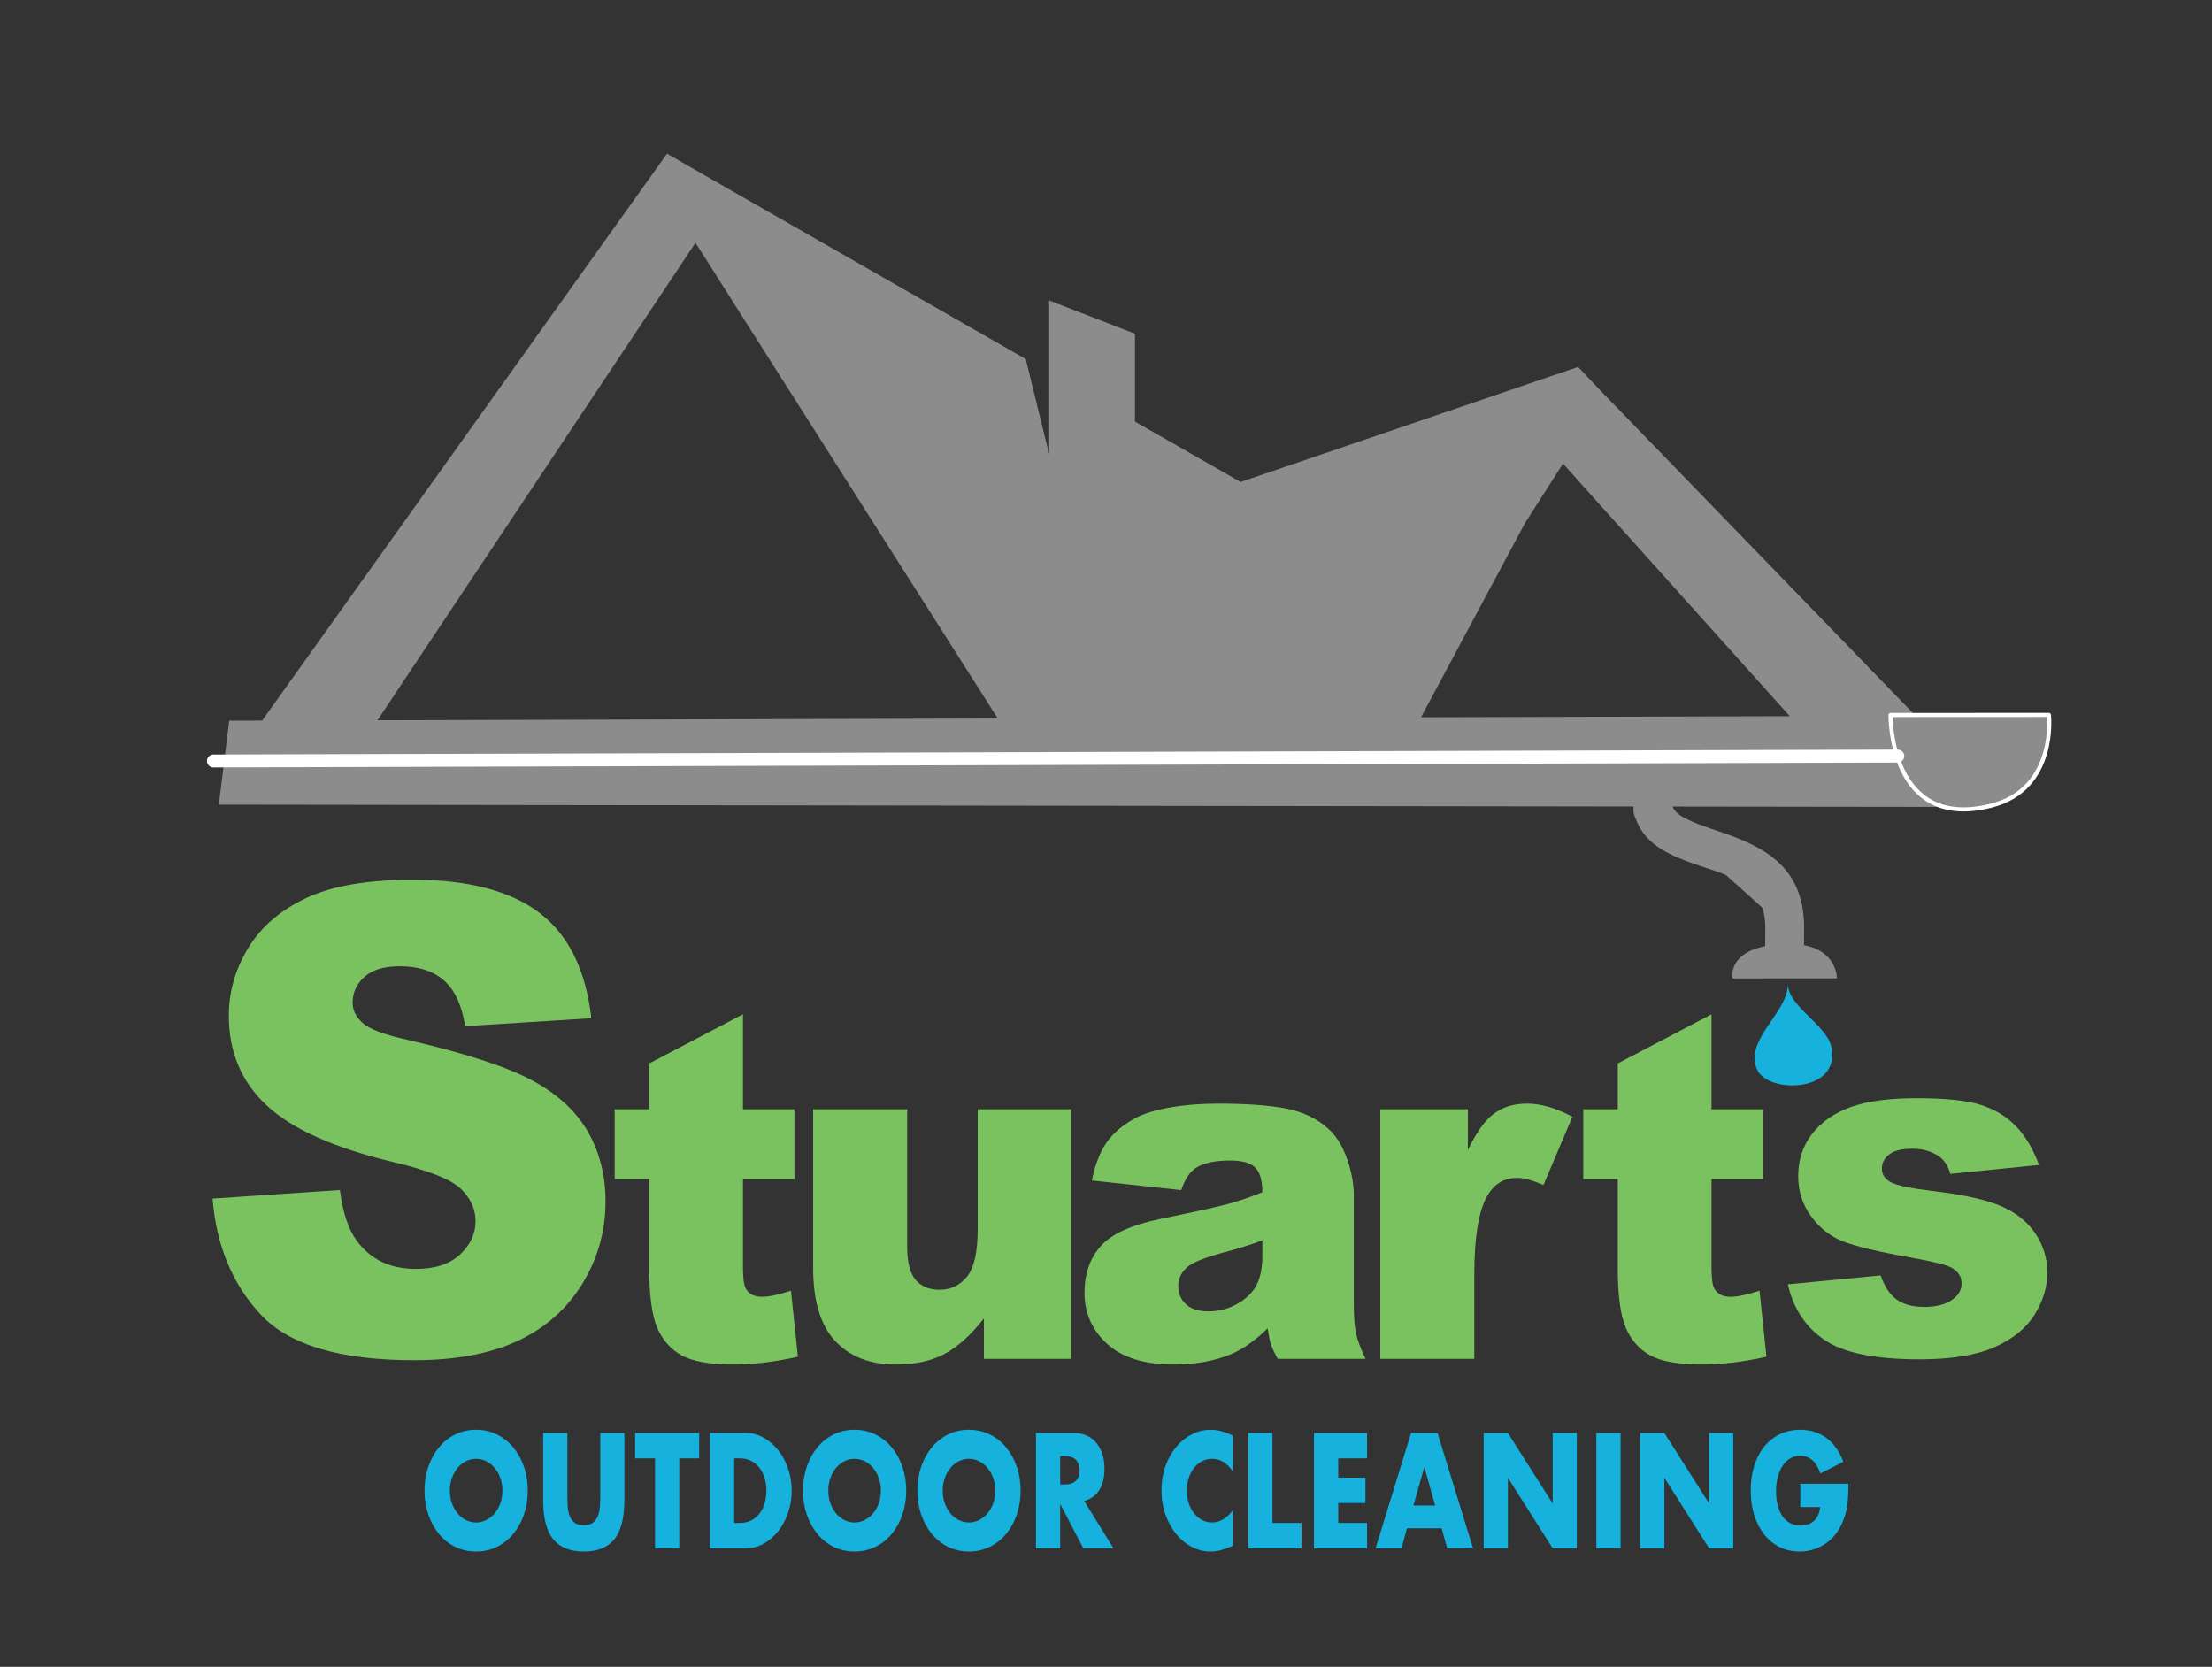 <?xml version="1.0" encoding="UTF-8" standalone="no"?><!DOCTYPE svg PUBLIC "-//W3C//DTD SVG 1.1//EN" "http://www.w3.org/Graphics/SVG/1.1/DTD/svg11.dtd"><svg width="100%" height="100%" viewBox="0 0 8909 6713" version="1.1" xmlns="http://www.w3.org/2000/svg" xmlns:xlink="http://www.w3.org/1999/xlink" xml:space="preserve" xmlns:serif="http://www.serif.com/" style="fill-rule:evenodd;clip-rule:evenodd;stroke-linecap:round;stroke-linejoin:round;stroke-miterlimit:1.5;"><rect x="0" y="0" width="8909" height="6713" fill="#333333" stroke="none"/><path d="M4049.71,2942.56l-1100.05,-1730.52l-84.108,-133.129l-68.721,-107.496l-1367.82,1985.14l-381.708,-22.575l1580.55,-2228.83l60.833,-84.929l254.963,146.138l1187.71,679.808l94.238,384.087l-0,-620.129l345.454,133.896l-0,353.867l425.454,243.321l1359.33,-463.355l81.475,86.138l1288.13,1329.45c-46.562,66.954 -363.262,-8.554 -436.833,80.179l-993.6,-1106.27l-68.738,107.512l-84.833,132.733l-461.462,862.155l-1630.26,-27.205Z" style="fill:#8c8c8c;fill-rule:nonzero;"/><path d="M1038.16,2926.9l1649.54,-2309.64l113.217,360.9l-1298.53,1949.54l-464.233,-0.804Z" style="fill:#8c8c8c;"/><path d="M881.342,3240.62l41.791,-338l6856.58,-19.963l228.654,367.563l-7127,-9.6l-0.029,-0Z" style="fill:#8c8c8c;"/><path d="M6658.46,3261.04c0.875,14.92 -4.908,-18.355 0,-0c56.042,209.425 530.971,106.108 529.43,475.295" style="fill:#8c8c8c;"/><path d="M6618.71,3185.1l-42.825,2.5l3.559,60.833c-0.896,7.592 -0.996,16.055 0.508,24.696c1.879,10.825 6.179,21.488 9.404,28.142c19.109,51.587 55.629,90.362 104.817,120.679c42.021,25.9 94.5,45.458 149.971,64.45c119.362,40.867 266.337,71.838 265.595,249.608l-0.325,78.125l156.246,0.65l0.329,-78.125c0.95,-227.491 -139.391,-313.841 -294.112,-371.146c-60.246,-22.312 -122.35,-39.495 -172.625,-64.004c-28.288,-13.787 -53.483,-28.146 -63.379,-54.562l-4.004,-68.459l-47.325,2.763c-7.642,-2.471 -13.296,-2.633 -14.392,-2.829c-17.692,-3.129 -35.563,-2.083 -51.442,6.679Z" style="fill:#8c8c8c;"/><path d="M7614.12,2879.63l638.025,-0.337c0,-0 33.467,297.025 -230.271,364.921c-413.904,106.558 -407.754,-364.584 -407.754,-364.584Z" style="fill:#8c8c8c;stroke:#fff;stroke-width:16.5px;"/><path d="M7398.25,3940.42l-420.471,0.125c0,-0 -22.054,-108.467 151.754,-133.259c272.771,-38.912 268.717,133.134 268.717,133.134Z" style="fill:#8c8c8c;"/><path d="M859.588,3064.83l6783.83,-19.742" style="fill:none;stroke:#fff;stroke-width:52.08px;stroke-linecap:butt;"/><g><path d="M1811.86,6003.54c-0,18.487 2.824,35.533 8.466,51.145c5.646,15.613 13.284,29.167 22.917,40.671c9.629,11.5 20.837,20.438 33.621,26.804c12.783,6.367 26.316,9.55 40.596,9.55c14.279,0 27.812,-3.183 40.595,-9.55c12.788,-6.366 24.075,-15.304 33.871,-26.804c9.8,-11.504 17.521,-25.058 23.163,-40.671c5.646,-15.612 8.471,-32.658 8.471,-51.145c-0,-18.488 -2.825,-35.534 -8.471,-51.146c-5.642,-15.609 -13.363,-29.167 -23.163,-40.671c-9.796,-11.5 -21.083,-20.438 -33.871,-26.804c-12.783,-6.367 -26.316,-9.55 -40.595,-9.55c-14.28,-0 -27.813,3.183 -40.596,9.55c-12.784,6.367 -23.992,15.304 -33.621,26.804c-9.633,11.504 -17.271,25.063 -22.917,40.671c-5.641,15.612 -8.466,32.658 -8.466,51.146Zm-102.113,-0c0,-34.509 5.146,-66.655 15.442,-96.438c10.291,-29.783 24.575,-55.767 42.837,-77.95c18.263,-22.183 40.096,-39.542 65.5,-52.071c25.404,-12.529 53.384,-18.791 83.934,-18.791c30.22,-0 58.112,6.262 83.683,18.791c25.571,12.529 47.571,29.888 66,52.071c18.429,22.183 32.792,48.167 43.087,77.95c10.296,29.783 15.442,61.929 15.442,96.438c0,34.508 -5.146,66.654 -15.442,96.437c-10.295,29.783 -24.658,55.767 -43.087,77.95c-18.429,22.184 -40.429,39.542 -66,52.071c-25.571,12.529 -53.463,18.796 -83.683,18.796c-30.55,-0 -58.53,-6.267 -83.934,-18.796c-25.404,-12.529 -47.237,-29.887 -65.5,-52.071c-18.262,-22.183 -32.546,-48.166 -42.837,-77.95c-10.296,-29.783 -15.442,-61.929 -15.442,-96.437Z" style="fill:#16b1dc;fill-rule:nonzero;"/><path d="M2285.07,5771.25l-0,252.646c-0,13.558 0.417,27.425 1.246,41.596c0.829,14.175 3.321,27.012 7.471,38.512c4.149,11.504 10.708,20.85 19.675,28.038c8.966,7.191 21.587,10.783 37.858,10.783c16.271,0 28.808,-3.592 37.608,-10.783c8.8,-7.188 15.358,-16.534 19.675,-28.038c4.317,-11.5 6.892,-24.337 7.721,-38.512c0.829,-14.171 1.246,-28.038 1.246,-41.596l-0,-252.646l97.129,-0l-0,269.287c-0,72.3 -13.363,125.088 -40.096,158.363c-26.733,33.279 -67.829,49.917 -123.283,49.917c-55.459,-0 -96.634,-16.638 -123.534,-49.917c-26.895,-33.275 -40.345,-86.063 -40.345,-158.363l-0,-269.287l97.629,-0Z" style="fill:#16b1dc;fill-rule:nonzero;"/><path d="M2735.86,5873.54l-0.001,362.333l-97.629,0l0,-362.333l-80.196,-0l0,-102.292l258.026,0l-0,102.292l-80.2,-0Z" style="fill:#16b1dc;fill-rule:nonzero;"/><path d="M2957.03,6133.58l22.417,0c16.937,0 32.046,-3.287 45.329,-9.858c13.283,-6.575 24.492,-15.613 33.621,-27.113c9.133,-11.504 16.108,-25.162 20.92,-40.979c4.817,-15.816 7.226,-33.175 7.226,-52.07c-0.001,-18.488 -2.492,-35.742 -7.471,-51.763c-4.984,-16.021 -12.042,-29.783 -21.171,-41.283c-9.134,-11.505 -20.342,-20.542 -33.625,-27.117c-13.284,-6.571 -28.225,-9.858 -44.829,-9.858l-22.417,-0l-0,260.041Zm-97.629,-362.333l144.454,0c25.571,0 49.562,6.367 71.975,19.104c22.417,12.734 42.008,29.679 58.779,50.838c16.771,21.154 29.971,45.804 39.6,73.946c9.629,28.137 14.446,57.616 14.446,88.425c-0,30.4 -4.733,59.67 -14.196,87.812c-9.467,28.138 -22.583,52.888 -39.35,74.25c-16.771,21.363 -36.362,38.413 -58.779,51.146c-22.417,12.737 -46.575,19.104 -72.475,19.104l-144.454,0l-0,-464.625Z" style="fill:#16b1dc;fill-rule:nonzero;"/><path d="M3336.09,6003.54c-0,18.487 2.821,35.533 8.466,51.145c5.646,15.613 13.284,29.167 22.913,40.671c9.633,11.5 20.837,20.438 33.625,26.804c12.783,6.367 26.317,9.55 40.596,9.55c14.279,0 27.812,-3.183 40.596,-9.55c12.783,-6.366 24.075,-15.304 33.87,-26.804c9.796,-11.504 17.517,-25.058 23.163,-40.671c5.646,-15.612 8.471,-32.658 8.471,-51.145c-0,-18.488 -2.825,-35.534 -8.471,-51.146c-5.646,-15.609 -13.367,-29.167 -23.163,-40.671c-9.795,-11.5 -21.087,-20.438 -33.87,-26.804c-12.784,-6.367 -26.317,-9.55 -40.596,-9.55c-14.279,-0 -27.813,3.183 -40.596,9.55c-12.788,6.367 -23.992,15.304 -33.625,26.804c-9.629,11.504 -17.267,25.063 -22.913,40.671c-5.645,15.612 -8.466,32.658 -8.466,51.146Zm-102.113,-0c0,-34.509 5.146,-66.655 15.442,-96.438c10.292,-29.783 24.571,-55.767 42.837,-77.95c18.263,-22.183 40.096,-39.542 65.5,-52.071c25.405,-12.529 53.384,-18.791 83.934,-18.791c30.221,-0 58.112,6.262 83.683,18.791c25.571,12.529 47.571,29.888 66,52.071c18.429,22.183 32.792,48.167 43.088,77.95c10.291,29.783 15.441,61.929 15.441,96.438c0,34.508 -5.15,66.654 -15.441,96.437c-10.296,29.783 -24.659,55.767 -43.088,77.95c-18.429,22.184 -40.429,39.542 -66,52.071c-25.571,12.529 -53.463,18.796 -83.683,18.796c-30.55,-0 -58.53,-6.267 -83.934,-18.796c-25.404,-12.529 -47.237,-29.887 -65.5,-52.071c-18.266,-22.183 -32.545,-48.166 -42.837,-77.95c-10.296,-29.783 -15.442,-61.929 -15.442,-96.437Z" style="fill:#16b1dc;fill-rule:nonzero;"/><path d="M3796.83,6003.54c0,18.487 2.825,35.533 8.471,51.145c5.642,15.613 13.279,29.167 22.913,40.671c9.629,11.5 20.837,20.438 33.62,26.804c12.788,6.367 26.317,9.55 40.596,9.55c14.279,0 27.813,-3.183 40.596,-9.55c12.788,-6.366 24.079,-15.304 33.875,-26.804c9.796,-11.504 17.517,-25.058 23.163,-40.671c5.641,-15.612 8.466,-32.658 8.466,-51.145c0,-18.488 -2.825,-35.534 -8.466,-51.146c-5.646,-15.609 -13.367,-29.167 -23.163,-40.671c-9.796,-11.5 -21.087,-20.438 -33.875,-26.804c-12.783,-6.367 -26.317,-9.55 -40.596,-9.55c-14.279,-0 -27.808,3.183 -40.596,9.55c-12.783,6.367 -23.991,15.304 -33.62,26.804c-9.634,11.504 -17.271,25.063 -22.913,40.671c-5.646,15.612 -8.471,32.658 -8.471,51.146Zm-102.112,-0c-0,-34.509 5.146,-66.655 15.441,-96.438c10.296,-29.783 24.575,-55.767 42.838,-77.95c18.262,-22.183 40.1,-39.542 65.504,-52.071c25.4,-12.529 53.379,-18.791 83.929,-18.791c30.221,-0 58.113,6.262 83.684,18.791c25.57,12.529 47.57,29.888 66,52.071c18.433,22.183 32.791,48.167 43.087,77.95c10.296,29.783 15.442,61.929 15.442,96.438c-0,34.508 -5.146,66.654 -15.442,96.437c-10.296,29.783 -24.654,55.767 -43.087,77.95c-18.43,22.184 -40.429,39.542 -66,52.071c-25.571,12.529 -53.463,18.796 -83.684,18.796c-30.55,-0 -58.529,-6.267 -83.929,-18.796c-25.404,-12.529 -47.241,-29.887 -65.504,-52.071c-18.263,-22.183 -32.542,-48.166 -42.838,-77.95c-10.295,-29.783 -15.441,-61.929 -15.441,-96.437Z" style="fill:#16b1dc;fill-rule:nonzero;"/><path d="M4270.04,5978.88l18.429,0c19.262,0 34.042,-4.929 44.333,-14.787c10.296,-9.859 15.442,-24.034 15.442,-42.517c-0,-18.488 -5.146,-32.663 -15.442,-42.521c-10.291,-9.858 -25.071,-14.787 -44.333,-14.787l-18.429,-0l-0,114.612Zm214.687,256.963l-121.537,-0l-93.15,-178.7l-0,178.7l-97.63,-0l0.001,-464.625l151.924,-0c20.921,-0 39.184,3.8 54.792,11.4c15.609,7.6 28.475,17.975 38.604,31.12c10.13,13.146 17.767,28.346 22.913,45.6c5.146,17.255 7.721,35.738 7.721,55.459c-0,35.329 -6.892,63.983 -20.671,85.962c-13.783,21.975 -34.121,36.867 -61.021,44.675l118.054,190.409Z" style="fill:#16b1dc;fill-rule:nonzero;"/><path d="M4965.42,5926.54c-22.579,-34.1 -50.475,-51.146 -83.684,-51.146c-14.608,-0 -28.141,3.287 -40.595,9.858c-12.45,6.575 -23.163,15.508 -32.13,26.804c-8.962,11.3 -16.02,24.754 -21.166,40.363c-5.15,15.612 -7.721,32.454 -7.721,50.529c-0,18.487 2.571,35.537 7.721,51.146c5.146,15.612 12.287,29.166 21.416,40.671c9.134,11.504 19.842,20.541 32.13,27.112c12.287,6.575 25.57,9.858 39.85,9.858c31.212,0 59.275,-16.429 84.179,-49.295l-0,142.962l-9.963,4.313c-14.941,6.575 -28.887,11.4 -41.841,14.479c-12.95,3.083 -25.734,4.625 -38.355,4.625c-25.9,-0 -50.725,-6.063 -74.466,-18.179c-23.746,-12.121 -44.667,-29.167 -62.763,-51.146c-18.1,-21.979 -32.625,-48.067 -43.583,-78.259c-10.959,-30.195 -16.442,-63.162 -16.442,-98.904c0,-35.737 5.4,-68.5 16.192,-98.283c10.792,-29.783 25.237,-55.458 43.333,-77.029c18.1,-21.567 39.104,-38.409 63.013,-50.529c23.908,-12.117 48.983,-18.175 75.216,-18.175c14.942,-0 29.638,1.95 44.084,5.854c14.446,3.9 29.637,9.958 45.575,18.175l-0,144.196Z" style="fill:#16b1dc;fill-rule:nonzero;"/><path d="M5124.83,5771.25l0,362.333l117.059,0l-0,102.292l-214.688,0l0,-464.625l97.629,0Z" style="fill:#16b1dc;fill-rule:nonzero;"/><path d="M5505.88,5873.54l-116.058,-0l-0,77.641l109.583,0l0,102.292l-109.583,0l-0,80.108l116.058,0l0,102.292l-213.692,-0l0,-464.625l213.692,-0l0,102.292Z" style="fill:#16b1dc;fill-rule:nonzero;"/><path d="M5780.33,6063.33l-43.833,-154.666l-43.838,154.666l87.671,0Zm25.9,91.817l-139.471,0l-22.416,80.725l-104.104,0l142.958,-464.625l106.596,0l142.958,464.625l-104.104,0l-22.417,-80.725Z" style="fill:#16b1dc;fill-rule:nonzero;"/><path d="M5975.58,6235.88l0,-464.625l97.634,0l180.316,284.075l0,-284.075l97.13,0l-0,464.625l-97.13,0l-180.316,-284.075l-0,284.075l-97.634,-0Z" style="fill:#16b1dc;fill-rule:nonzero;"/><rect x="6429.38" y="5771.25" width="97.629" height="464.625" style="fill:#16b1dc;"/><path d="M6605.71,6235.88l0,-464.625l97.63,0l180.316,284.075l0,-284.075l97.133,0l0.001,464.625l-97.134,0l-180.316,-284.075l-0.001,284.075l-97.629,-0Z" style="fill:#16b1dc;fill-rule:nonzero;"/><path d="M7250.92,5975.83l193.762,0c0,24.65 -0.829,47.038 -2.487,67.167c-1.663,20.129 -4.984,38.821 -9.963,56.075c-6.975,24.238 -16.437,45.704 -28.392,64.396c-11.958,18.691 -25.987,34.3 -42.091,46.829c-16.109,12.533 -33.792,22.083 -53.05,28.654c-19.263,6.575 -39.517,9.863 -60.771,9.863c-29.221,-0 -55.871,-5.959 -79.946,-17.871c-24.075,-11.913 -44.746,-28.654 -62.017,-50.221c-17.266,-21.567 -30.716,-47.45 -40.345,-77.646c-9.63,-30.192 -14.446,-63.571 -14.446,-100.133c-0,-36.15 4.733,-69.325 14.196,-99.517c9.466,-30.196 22.912,-55.975 40.345,-77.333c17.438,-21.363 38.442,-38 63.013,-49.917c24.575,-11.912 51.971,-17.867 82.192,-17.867c39.183,0 73.554,10.475 103.108,31.425c29.554,20.95 52.967,53.405 70.233,97.363l-92.65,47.446c-8.633,-25.471 -19.841,-43.75 -33.621,-54.842c-13.783,-11.092 -29.47,-16.637 -47.07,-16.637c-14.613,-0 -27.896,3.387 -39.85,10.166c-11.955,6.779 -22.167,16.434 -30.634,28.963c-8.471,12.529 -15.112,27.625 -19.925,45.291c-4.816,17.667 -7.225,37.384 -7.225,59.159c0,19.716 2.075,37.996 6.229,54.841c4.15,16.842 10.375,31.425 18.68,43.75c8.3,12.325 18.595,21.875 30.883,28.655c12.283,6.779 26.562,10.166 42.837,10.166c9.63,0 18.925,-1.333 27.892,-4.004c8.967,-2.671 17.021,-6.983 24.158,-12.942c7.142,-5.954 13.034,-13.658 17.684,-23.108c4.65,-9.446 7.804,-20.95 9.466,-34.508l-80.195,-0l-0,-93.663Z" style="fill:#16b1dc;fill-rule:nonzero;"/></g><g><path d="M856.104,4827.25l512.896,-34.462c11.108,89.35 33.717,157.425 67.833,204.229c55.534,75.737 134.867,113.604 238.004,113.604c76.955,-0 136.259,-19.358 177.909,-58.079c41.65,-38.717 62.475,-83.604 62.475,-134.663c-0,-48.504 -19.834,-91.904 -59.5,-130.2c-39.667,-38.292 -131.696,-74.458 -276.088,-108.496c-236.416,-57.016 -405,-132.75 -505.758,-227.208c-101.546,-94.458 -152.321,-214.867 -152.321,-361.233c0,-96.159 25.983,-187 77.946,-272.521c51.962,-85.521 130.108,-152.75 234.433,-201.679c104.325,-48.929 247.325,-73.396 429.004,-73.396c222.93,-0 392.905,44.462 509.921,133.387c117.021,88.925 186.638,230.4 208.85,424.421l-508.137,31.909c-13.488,-84.246 -41.85,-145.513 -85.088,-183.809c-43.237,-38.291 -102.937,-57.437 -179.1,-57.437c-62.671,-0 -109.875,14.254 -141.608,42.758c-31.738,28.508 -47.604,63.188 -47.604,104.033c-0,29.784 13.091,56.588 39.271,80.413c25.387,24.679 85.683,47.654 180.883,68.929c235.625,54.463 404.408,109.563 506.354,165.3c101.946,55.738 176.125,124.879 222.534,207.425c46.412,82.542 69.616,174.871 69.616,276.988c0,119.983 -30.942,230.612 -92.821,331.875c-61.883,101.266 -148.358,178.062 -259.425,230.4c-111.066,52.333 -251.096,78.5 -420.075,78.5c-296.712,-0 -502.191,-61.271 -616.433,-183.809c-114.242,-122.537 -178.9,-278.266 -193.971,-467.179Z" style="fill:#7ac25f;fill-rule:nonzero;"/><path d="M2992.28,4085.12l0,382.421l207.338,-0l-0,281.137l-207.338,0l0,356.867c0,42.912 4.013,71.308 12.034,85.192c12.341,21.458 33.937,32.183 64.791,32.183c27.767,-0 66.646,-8.204 116.625,-24.608l27.771,265.991c-93.179,20.825 -180.187,31.238 -261.021,31.238c-93.795,-0 -162.908,-12.309 -207.337,-36.917c-44.429,-24.612 -77.288,-62.004 -98.579,-112.171c-21.288,-50.17 -31.934,-131.42 -31.934,-243.75l0,-354.025l-138.841,0l-0,-281.137l138.841,-0l0,-184.583l377.65,-197.838Z" style="fill:#7ac25f;fill-rule:nonzero;"/><path d="M4314.5,5472.83l-351.733,0l-0,-162.812c-52.45,66.891 -105.367,114.537 -158.742,142.933c-53.375,28.4 -118.942,42.6 -196.692,42.6c-103.666,0 -184.966,-31.712 -243.9,-95.133c-58.929,-63.421 -88.395,-161.079 -88.395,-292.971l-0,-639.896l378.575,0l-0,552.808c-0,63.109 11.416,107.913 34.25,134.417c22.829,26.504 54.916,39.758 96.262,39.758c45.046,0 81.917,-17.67 110.608,-53.008c28.696,-35.342 43.042,-98.762 43.042,-190.267l0,-483.708l376.725,0l0,1005.28Z" style="fill:#7ac25f;fill-rule:nonzero;"/><path d="M4757.5,4793.17l-360.063,-38.813c13.576,-64.367 33.167,-115.008 58.776,-151.925c25.608,-36.921 62.479,-68.946 110.612,-96.079c34.554,-19.567 82.071,-34.708 142.542,-45.438c60.475,-10.729 125.883,-16.091 196.229,-16.091c112.925,-0 203.633,6.466 272.129,19.404c68.496,12.937 125.575,39.912 171.238,80.933c32.087,28.396 57.387,68.629 75.899,120.692c18.513,52.062 27.771,101.758 27.771,149.087l0,443.95c0,47.33 2.929,84.405 8.792,111.225c5.862,26.821 18.667,61.055 38.412,102.705l-353.583,-0c-14.192,-25.871 -23.446,-45.592 -27.767,-59.163c-4.32,-13.567 -8.637,-34.862 -12.958,-63.892c-49.367,48.592 -98.425,83.3 -147.171,104.125c-66.646,27.767 -144.087,41.65 -232.329,41.65c-117.246,0 -206.258,-27.766 -267.037,-83.3c-60.784,-55.533 -91.175,-124.004 -91.175,-205.412c-0,-76.358 21.908,-139.15 65.72,-188.371c43.813,-49.221 124.646,-85.825 242.509,-109.804c141.308,-29.029 232.946,-49.379 274.904,-61.054c41.962,-11.675 86.392,-26.979 133.287,-45.913c0,-47.329 -9.562,-80.458 -28.691,-99.391c-19.129,-18.93 -52.759,-28.396 -100.892,-28.396c-61.708,-0 -107.987,10.096 -138.842,30.291c-24.066,15.775 -43.504,45.434 -58.312,88.98Zm326.737,202.57c-51.833,18.93 -105.825,35.655 -161.979,50.167c-76.516,20.825 -124.958,41.338 -145.321,61.529c-20.979,20.825 -31.47,44.492 -31.47,70.996c-0,30.292 10.337,55.058 31.008,74.308c20.671,19.246 51.062,28.871 91.171,28.871c41.962,0 80.991,-10.412 117.091,-31.237c36.096,-20.825 61.709,-46.225 76.825,-76.204c15.117,-29.975 22.675,-68.942 22.675,-116.905l0,-61.525Z" style="fill:#7ac25f;fill-rule:nonzero;"/><path d="M5559.21,4467.54l352.659,-0l-0,164.708c33.937,-71.313 68.958,-120.375 105.058,-147.196c36.096,-26.821 80.679,-40.229 133.75,-40.229c55.537,0 116.317,17.667 182.346,53.008l-116.629,274.513c-44.43,-18.933 -79.6,-28.4 -105.517,-28.4c-49.367,-0 -87.625,20.825 -114.779,62.475c-38.875,58.691 -58.313,168.496 -58.313,329.416l0,336.984l-378.575,-0l0,-1005.28Z" style="fill:#7ac25f;fill-rule:nonzero;"/><path d="M6893.21,4085.12l0,382.425l207.338,0l-0,281.137l-207.338,0.001l0,356.866c0,42.908 4.013,71.309 12.034,85.192c12.341,21.454 33.941,32.183 64.791,32.183c27.771,0 66.646,-8.204 116.629,-24.612l27.767,265.995c-93.175,20.825 -180.183,31.238 -261.021,31.238c-93.796,-0 -162.908,-12.308 -207.337,-36.921c-44.429,-24.608 -77.288,-62 -98.575,-112.171c-21.292,-50.166 -31.934,-131.416 -31.934,-243.746l0.001,-354.025l-138.842,0l-0,-281.137l138.842,-0l-0,-184.588l377.645,-197.837Z" style="fill:#7ac25f;fill-rule:nonzero;"/><path d="M7200.75,5172.71l373.946,-35.971c15.429,45.438 37.025,77.938 64.796,97.501c27.766,19.562 64.791,29.341 111.07,29.341c50.601,0 89.784,-11.042 117.555,-33.129c21.595,-16.408 32.396,-36.917 32.396,-61.529c-0,-27.767 -14.192,-49.221 -42.58,-64.367c-20.362,-10.729 -74.358,-23.979 -161.983,-39.758c-130.817,-23.35 -221.683,-44.963 -272.592,-64.842c-50.908,-19.879 -93.791,-53.483 -128.658,-100.812c-34.862,-47.33 -52.296,-101.284 -52.296,-161.867c0,-66.263 18.821,-123.371 56.463,-171.333c37.641,-47.959 89.475,-83.771 155.5,-107.438c66.029,-23.662 154.579,-35.496 265.65,-35.496c117.246,0 203.791,9.15 259.633,27.45c55.846,18.3 102.438,46.7 139.767,85.192c37.333,38.496 68.341,90.558 93.025,156.187l-357.284,35.971c-9.258,-32.183 -24.683,-55.846 -46.283,-70.991c-29.617,-20.196 -65.408,-30.292 -107.371,-30.292c-42.575,0 -73.583,7.729 -93.021,23.192c-19.437,15.462 -29.158,34.233 -29.158,56.32c0,24.613 12.342,43.23 37.025,55.851c24.683,12.62 78.367,23.979 161.054,34.075c125.267,14.516 218.446,34.708 279.538,60.583c61.087,25.875 107.833,62.792 140.229,110.75c32.396,47.962 48.592,100.654 48.592,158.083c-0.001,58.059 -17.121,114.538 -51.371,169.438c-34.246,54.904 -88.242,98.604 -161.98,131.104c-73.741,32.5 -174.17,48.75 -301.287,48.75c-179.567,-0 -307.458,-26.188 -383.667,-78.567c-76.208,-52.379 -125.108,-126.846 -146.708,-223.396Z" style="fill:#7ac25f;fill-rule:nonzero;"/></g><path d="M7200.92,3963.12c-0,116.954 -177.75,223.658 -123.838,345.275c42.659,96.225 337.446,94.538 298.992,-91.2c-18.588,-89.787 -175.154,-163.921 -175.154,-254.075Z" style="fill:#16b1dc;"/></svg>